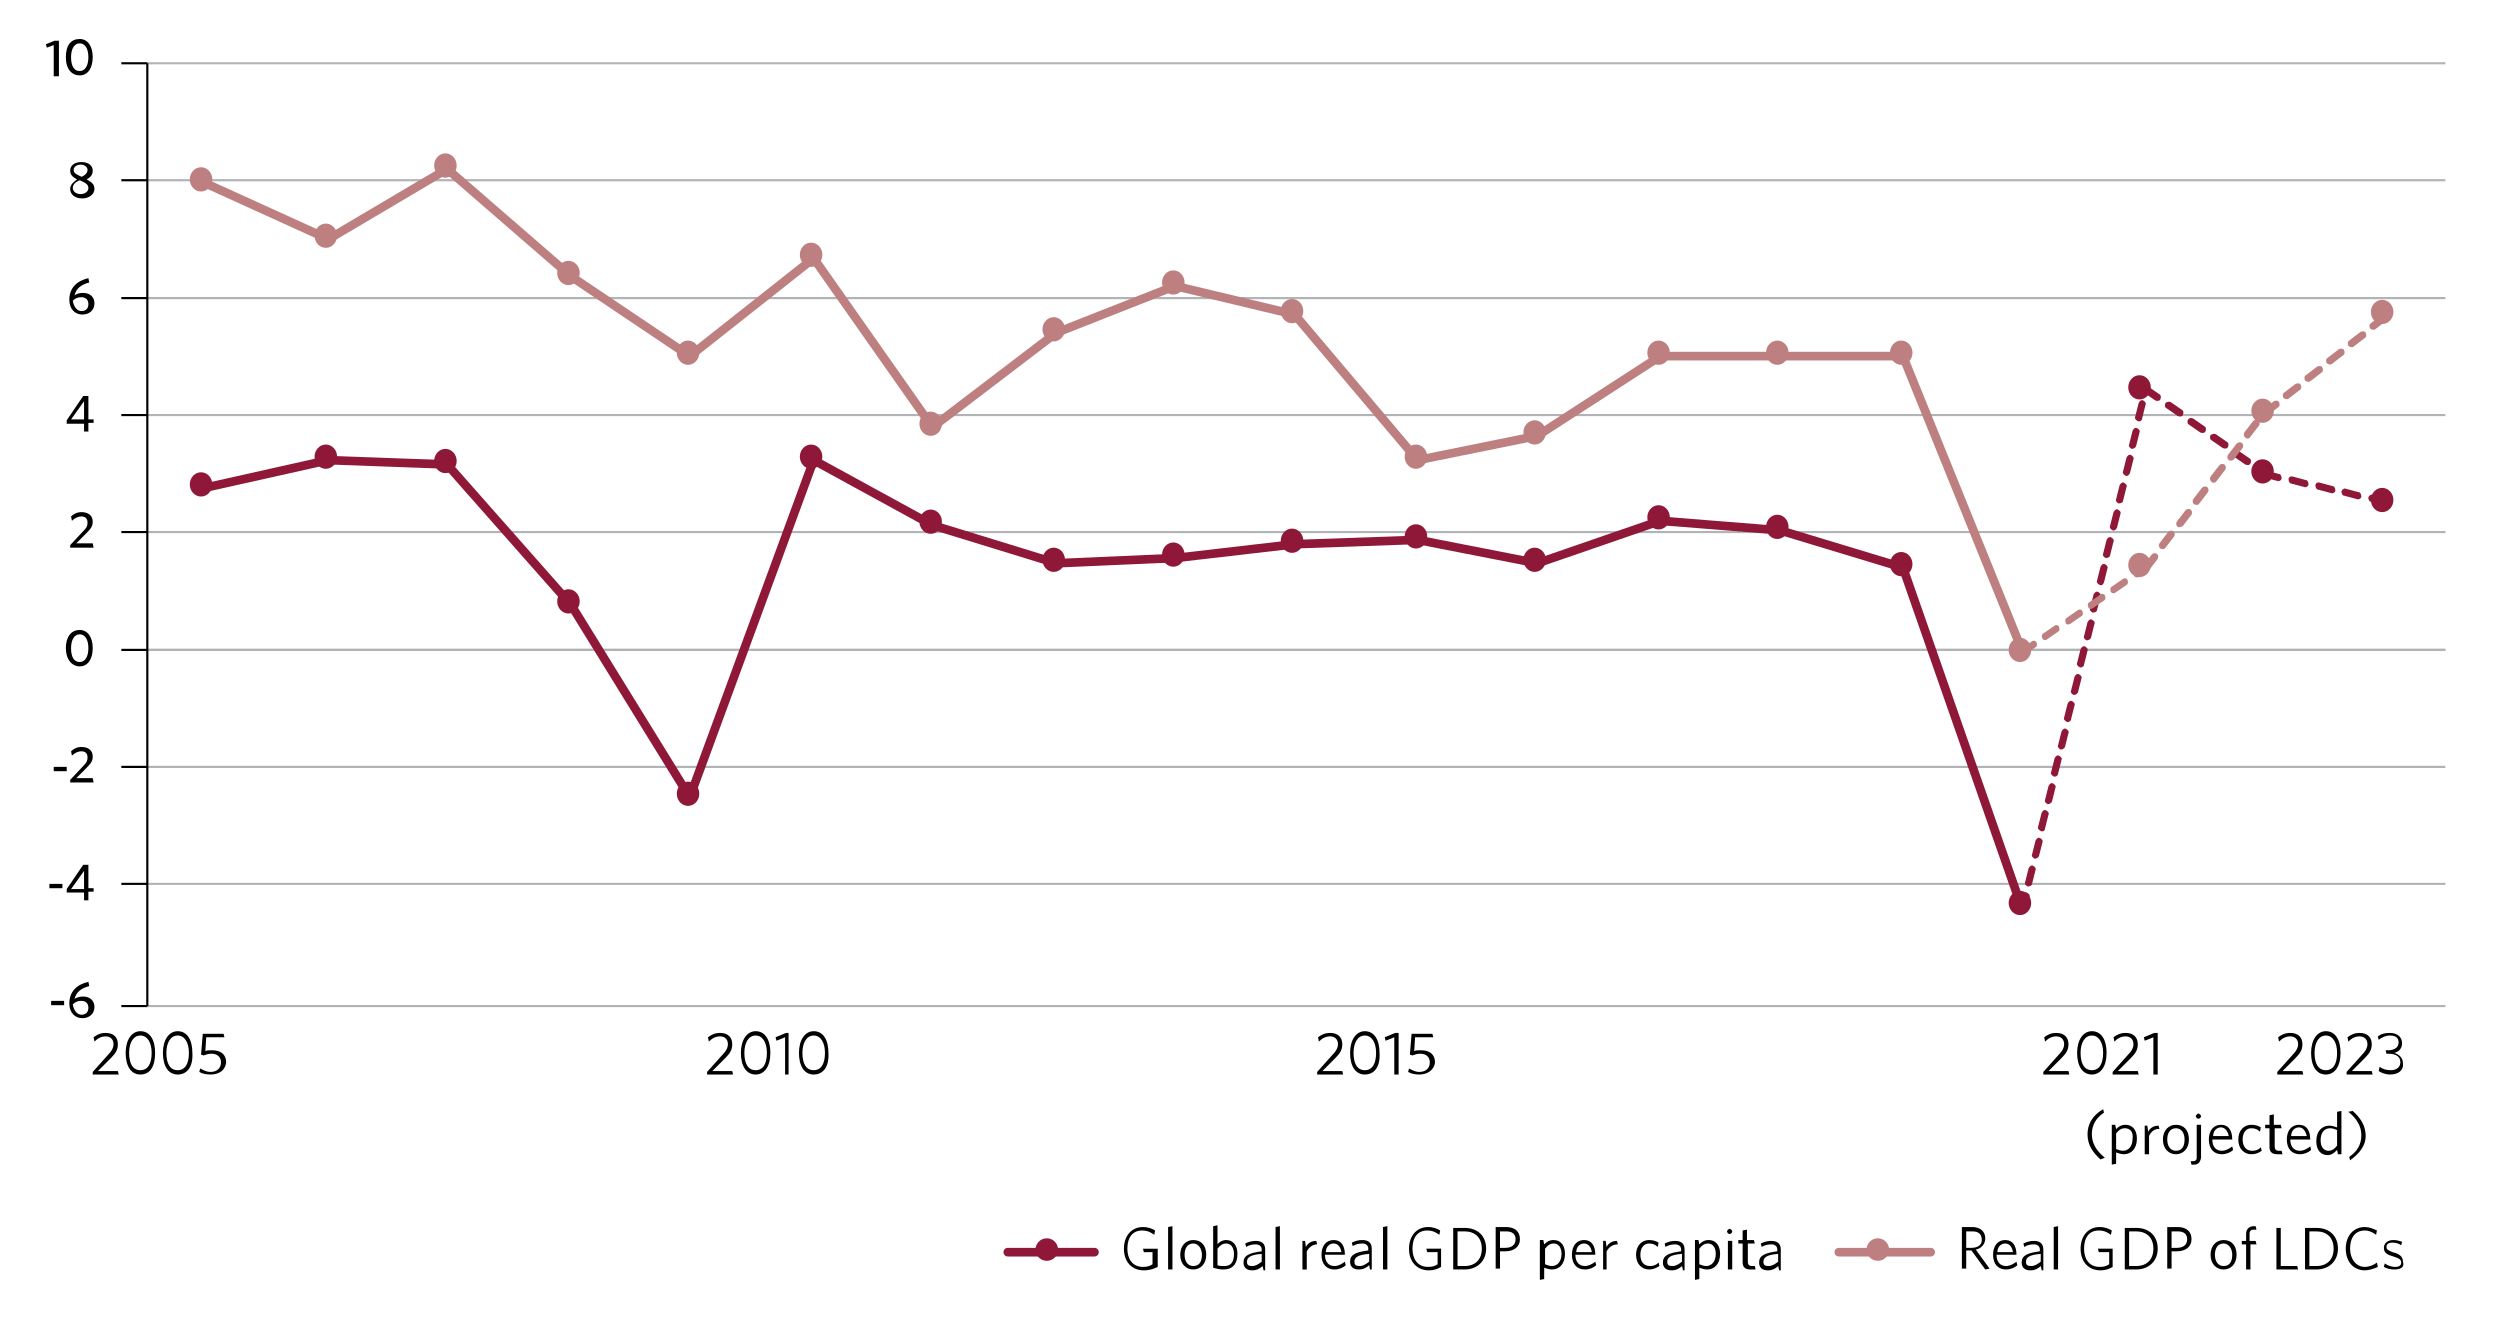 <?xml version="1.0" encoding="utf-8"?>
<!-- Generator: Adobe Illustrator 26.3.1, SVG Export Plug-In . SVG Version: 6.00 Build 0)  -->
<svg version="1.1" xmlns="http://www.w3.org/2000/svg" xmlns:xlink="http://www.w3.org/1999/xlink" x="0px" y="0px"
	 viewBox="0 0 288.5 154" style="enable-background:new 0 0 288.5 154;" xml:space="preserve">
<style type="text/css">
	.st0{fill:none;}
	.st1{fill:#FFFFFF;}
	.st2{display:none;}
	.st3{fill:#BD7F7F;}
	.st4{fill:#D9B7B4;}
	.st5{fill:#8F1838;}
	.st6{stroke:#000000;stroke-width:0.25;stroke-linecap:round;stroke-linejoin:round;stroke-miterlimit:10;}
	.st7{fill:none;stroke:#000000;stroke-width:0.25;stroke-linejoin:round;stroke-miterlimit:10;}
	.st8{fill:none;stroke:#B1B3B6;stroke-width:0.25;stroke-linejoin:round;stroke-miterlimit:10;}
	.st9{fill:none;stroke:#000000;stroke-width:0.5;stroke-linejoin:round;stroke-miterlimit:10;}
	.st10{fill:none;stroke:#8F1838;stroke-linecap:round;stroke-linejoin:round;stroke-miterlimit:10;}
	.st11{fill:none;stroke:#BD7F7F;stroke-linecap:round;stroke-linejoin:round;stroke-miterlimit:10;}
	.st12{fill:none;stroke:#8F1838;stroke-linecap:round;stroke-miterlimit:10;}
	.st13{fill:none;stroke:#BD7F7F;stroke-linecap:round;stroke-miterlimit:10;}
</style>
<g id="Template_notes">
</g>
<g id="Two-line_title">
</g>
<g id="Three-line_title" class="st2">
</g>
<g id="Figure_11">
</g>
<g id="Figure_10">
</g>
<g id="Figure_9">
</g>
<g id="Figure_8">
</g>
<g id="Figure_7">
</g>
<g id="Figure_6">
</g>
<g id="Figure_5">
</g>
<g id="Figure_4">
</g>
<g id="Figure_3">
</g>
<g id="Figure_2">
</g>
<g id="Figure_1">
	<g>
		<g>
			<line class="st8" x1="17" y1="7.3" x2="282.2" y2="7.3"/>
			<line class="st8" x1="17" y1="20.8" x2="282.2" y2="20.8"/>
			<line class="st8" x1="17" y1="34.4" x2="282.2" y2="34.4"/>
			<line class="st8" x1="17" y1="47.9" x2="282.2" y2="47.9"/>
			<line class="st8" x1="17" y1="61.4" x2="282.2" y2="61.4"/>
			<line class="st8" x1="17" y1="75" x2="282.2" y2="75"/>
			<line class="st8" x1="17" y1="88.5" x2="282.2" y2="88.5"/>
			<line class="st8" x1="17" y1="102" x2="282.2" y2="102"/>
			<line class="st8" x1="17" y1="116.1" x2="282.2" y2="116.1"/>
		</g>
		<line class="st8" x1="17" y1="75" x2="282.2" y2="75"/>
	</g>
	<g>
		<g>
			<g>
				<line class="st12" x1="116.3" y1="144.5" x2="126.3" y2="144.5"/>
				<circle class="st5" cx="120.8" cy="144.2" r="1.3"/>
			</g>
			<g>
				<g>
					<path d="M132,146.6c-1.4,0-2.3-1-2.3-2.5c0-1.5,0.9-2.5,2.2-2.5c0.6,0,1.1,0.2,1.4,0.4l-0.1,0.5c-0.4-0.3-0.8-0.5-1.4-0.5
						c-1.1,0-1.7,0.8-1.7,2.1c0,1.2,0.6,2.1,1.8,2.1c0.5,0,0.8-0.1,1.1-0.3v-1.4H132l-0.1-0.4h1.7v2.1
						C133.2,146.4,132.7,146.6,132,146.6z"/>
					<path d="M134.8,146.5v-4.9l0.5-0.1v5H134.8z"/>
					<path d="M137.7,146.5c-0.8,0-1.5-0.6-1.5-1.7c0-1.1,0.7-1.7,1.5-1.7c0.9,0,1.5,0.6,1.5,1.7
						C139.2,145.9,138.5,146.5,137.7,146.5z M137.7,143.5c-0.7,0-1,0.6-1,1.3c0,0.8,0.4,1.3,1,1.3c0.7,0,1-0.5,1-1.3
						C138.7,144.1,138.3,143.5,137.7,143.5z"/>
					<path d="M141.2,146.5c-0.5,0-0.8-0.1-1.2-0.2v-4.8l0.5-0.1v2.2c0.2-0.3,0.6-0.5,1-0.5c0.7,0,1.3,0.5,1.3,1.6
						C142.8,145.9,142.2,146.5,141.2,146.5z M141.5,143.5c-0.4,0-0.7,0.2-1,0.6v1.9c0.2,0.1,0.4,0.1,0.8,0.1c0.7,0,1.1-0.4,1.1-1.4
						C142.4,143.9,142,143.5,141.5,143.5z"/>
					<path d="M145.8,146.5l-0.1-0.4c-0.3,0.3-0.7,0.5-1.2,0.5c-0.6,0-1-0.3-1-0.9c0-0.8,0.6-1.1,2.1-1.3v-0.2c0-0.4-0.3-0.6-0.7-0.6
						c-0.4,0-0.8,0.1-1.1,0.3l-0.1-0.4c0.4-0.2,0.8-0.3,1.2-0.3c0.7,0,1.1,0.3,1.1,1v2.4H145.8z M145.6,144.7
						c-1.3,0.1-1.7,0.4-1.7,0.9c0,0.4,0.2,0.5,0.6,0.5c0.4,0,0.7-0.2,1.1-0.5V144.7z"/>
					<path d="M147.2,146.5v-4.9l0.5-0.1v5H147.2z"/>
					<path d="M150.8,144.4v2.1h-0.5v-3.3h0.3l0.1,0.7c0.2-0.4,0.6-0.7,1.2-0.7l0.1,0.4C151.5,143.6,151.1,143.9,150.8,144.4z"/>
					<path d="M155.2,144.8h-2.3c0,0.8,0.4,1.3,1.1,1.3c0.4,0,0.8-0.2,1.2-0.5l0.1,0.4c-0.3,0.3-0.8,0.5-1.3,0.5
						c-0.9,0-1.5-0.6-1.5-1.7c0-1.1,0.6-1.7,1.4-1.7C154.8,143.1,155.2,143.8,155.2,144.8C155.2,144.8,155.2,144.8,155.2,144.8z
						 M153.9,143.5c-0.5,0-0.9,0.4-0.9,1h1.8C154.7,143.9,154.4,143.5,153.9,143.5z"/>
					<path d="M158.1,146.5L158,146c-0.3,0.3-0.7,0.5-1.2,0.5c-0.6,0-1-0.3-1-0.9c0-0.8,0.6-1.1,2.1-1.3v-0.2c0-0.4-0.3-0.6-0.7-0.6
						c-0.4,0-0.8,0.1-1.1,0.3l-0.1-0.4c0.4-0.2,0.8-0.3,1.2-0.3c0.7,0,1.1,0.3,1.1,1v2.4H158.1z M158,144.7
						c-1.3,0.1-1.7,0.4-1.7,0.9c0,0.4,0.2,0.5,0.6,0.5c0.4,0,0.7-0.2,1.1-0.5V144.7z"/>
					<path d="M159.6,146.5v-4.9l0.5-0.1v5H159.6z"/>
					<path d="M164.9,146.6c-1.4,0-2.3-1-2.3-2.5c0-1.5,0.9-2.5,2.2-2.5c0.6,0,1.1,0.2,1.4,0.4l-0.1,0.5c-0.4-0.3-0.8-0.5-1.4-0.5
						c-1.1,0-1.7,0.8-1.7,2.1c0,1.2,0.6,2.1,1.8,2.1c0.5,0,0.8-0.1,1.1-0.3v-1.4h-1.2l-0.1-0.4h1.7v2.1
						C166,146.4,165.5,146.6,164.9,146.6z"/>
					<path d="M169,146.5h-1.3v-4.8h1.3c1.6,0,2.5,1,2.5,2.4C171.5,145.5,170.5,146.5,169,146.5z M169,142.1h-0.8v4h0.8
						c1.2,0,2-0.7,2-2C171,142.8,170.2,142.1,169,142.1z"/>
					<path d="M173.7,144.4h-0.6v2h-0.5v-4.8h1.2c1,0,1.6,0.5,1.6,1.4C175.4,143.9,174.7,144.4,173.7,144.4z M173.8,142.1h-0.7v1.9
						h0.6c0.7,0,1.2-0.3,1.2-1C174.9,142.4,174.5,142.1,173.8,142.1z"/>
					<path d="M179.1,146.5c-0.3,0-0.6-0.1-0.9-0.2v1.3l-0.5,0.1v-4.6h0.4l0.1,0.5c0.3-0.3,0.6-0.5,1.1-0.5c0.7,0,1.3,0.5,1.3,1.6
						C180.6,145.9,179.9,146.5,179.1,146.5z M179.3,143.5c-0.4,0-0.7,0.2-1,0.6v1.8c0.3,0.1,0.5,0.2,0.8,0.2c0.6,0,1.1-0.5,1.1-1.4
						C180.2,143.9,179.8,143.5,179.3,143.5z"/>
					<path d="M184.1,144.8h-2.3c0,0.8,0.4,1.3,1.1,1.3c0.4,0,0.8-0.2,1.2-0.5l0.1,0.4c-0.3,0.3-0.8,0.5-1.3,0.5
						c-0.9,0-1.5-0.6-1.5-1.7c0-1.1,0.6-1.7,1.4-1.7C183.7,143.1,184.1,143.8,184.1,144.8C184.1,144.8,184.1,144.8,184.1,144.8z
						 M182.8,143.5c-0.5,0-0.9,0.4-0.9,1h1.8C183.6,143.9,183.3,143.5,182.8,143.5z"/>
					<path d="M185.4,144.4v2.1H185v-3.3h0.3l0.1,0.7c0.2-0.4,0.6-0.7,1.2-0.7l0.1,0.4C186.1,143.6,185.7,143.9,185.4,144.4z"/>
					<path d="M190.3,146.5c-0.8,0-1.5-0.6-1.5-1.7c0-1.1,0.7-1.7,1.5-1.7c0.4,0,0.8,0.1,1.1,0.3l-0.1,0.5c-0.3-0.3-0.6-0.4-1-0.4
						c-0.6,0-1,0.5-1,1.3c0,0.8,0.4,1.3,1.1,1.3c0.4,0,0.7-0.1,1-0.4l0.1,0.4C191,146.4,190.7,146.5,190.3,146.5z"/>
					<path d="M194.2,146.5l-0.1-0.4c-0.3,0.3-0.7,0.5-1.2,0.5c-0.6,0-1-0.3-1-0.9c0-0.8,0.6-1.1,2.1-1.3v-0.2c0-0.4-0.3-0.6-0.7-0.6
						c-0.4,0-0.8,0.1-1.1,0.3l-0.1-0.4c0.4-0.2,0.8-0.3,1.2-0.3c0.7,0,1.1,0.3,1.1,1v2.4H194.2z M194.1,144.7
						c-1.3,0.1-1.7,0.4-1.7,0.9c0,0.4,0.2,0.5,0.6,0.5c0.4,0,0.7-0.2,1.1-0.5V144.7z"/>
					<path d="M197,146.5c-0.3,0-0.6-0.1-0.9-0.2v1.3l-0.5,0.1v-4.6h0.4l0.1,0.5c0.3-0.3,0.6-0.5,1.1-0.5c0.7,0,1.3,0.5,1.3,1.6
						C198.5,145.9,197.8,146.5,197,146.5z M197.1,143.5c-0.4,0-0.7,0.2-1,0.6v1.8c0.3,0.1,0.5,0.2,0.8,0.2c0.6,0,1.1-0.5,1.1-1.4
						C198,143.9,197.6,143.5,197.1,143.5z"/>
					<path d="M199.6,142.4c-0.2,0-0.3-0.2-0.3-0.3s0.2-0.3,0.3-0.3s0.3,0.2,0.3,0.3S199.8,142.4,199.6,142.4z M199.4,146.5v-3.3h0.5
						v3.3H199.4z"/>
					<path d="M202,146.5c-0.5,0-0.9-0.2-0.9-0.8v-2.2h-0.5v-0.4h0.5V142l0.5-0.1v1.2h0.8l0.1,0.4h-0.8v2.1c0,0.3,0.1,0.5,0.5,0.5
						c0.1,0,0.2,0,0.3,0l0.1,0.4C202.4,146.5,202.2,146.5,202,146.5z"/>
					<path d="M205.3,146.5l-0.1-0.4c-0.3,0.3-0.7,0.5-1.2,0.5c-0.6,0-1-0.3-1-0.9c0-0.8,0.6-1.1,2.1-1.3v-0.2c0-0.4-0.3-0.6-0.7-0.6
						c-0.4,0-0.8,0.1-1.1,0.3l-0.1-0.4c0.4-0.2,0.8-0.3,1.2-0.3c0.7,0,1.1,0.3,1.1,1v2.4H205.3z M205.2,144.7
						c-1.3,0.1-1.7,0.4-1.7,0.9c0,0.4,0.2,0.5,0.6,0.5c0.4,0,0.7-0.2,1.1-0.5V144.7z"/>
				</g>
			</g>
		</g>
		<g>
			<g>
				<line class="st13" x1="212.2" y1="144.5" x2="222.8" y2="144.5"/>
				<circle class="st3" cx="216.7" cy="144.2" r="1.3"/>
			</g>
			<g>
				<g>
					<path d="M229.6,146.4l-0.5,0.1l-1.6-2.2h-0.6v2.1h-0.5v-4.8h1.2c0.9,0,1.5,0.5,1.5,1.3c0,0.7-0.5,1.2-1.1,1.3L229.6,146.4z
						 M227.6,142.1h-0.7v1.9h0.6c0.7,0,1.2-0.3,1.2-0.9C228.7,142.4,228.3,142.1,227.6,142.1z"/>
					<path d="M232.7,144.8h-2.3c0,0.8,0.4,1.3,1.1,1.3c0.4,0,0.8-0.2,1.2-0.5l0.1,0.4c-0.3,0.3-0.8,0.5-1.3,0.5
						c-0.9,0-1.5-0.6-1.5-1.7c0-1.1,0.6-1.7,1.4-1.7C232.3,143.1,232.7,143.8,232.7,144.8C232.7,144.8,232.7,144.8,232.7,144.8z
						 M231.4,143.5c-0.5,0-0.9,0.4-0.9,1h1.8C232.2,143.9,231.9,143.5,231.4,143.5z"/>
					<path d="M235.6,146.5l-0.1-0.4c-0.3,0.3-0.7,0.5-1.2,0.5c-0.6,0-1-0.3-1-0.9c0-0.8,0.6-1.1,2.1-1.3v-0.2c0-0.4-0.3-0.6-0.7-0.6
						c-0.4,0-0.8,0.1-1.1,0.3l-0.1-0.4c0.4-0.2,0.8-0.3,1.2-0.3c0.7,0,1.1,0.3,1.1,1v2.4H235.6z M235.5,144.7
						c-1.3,0.1-1.7,0.4-1.7,0.9c0,0.4,0.2,0.5,0.6,0.5c0.4,0,0.7-0.2,1.1-0.5V144.7z"/>
					<path d="M237,146.5v-4.9l0.5-0.1v5H237z"/>
					<path d="M242.4,146.6c-1.4,0-2.3-1-2.3-2.5c0-1.5,0.9-2.5,2.2-2.5c0.6,0,1.1,0.2,1.4,0.4l-0.1,0.5c-0.4-0.3-0.8-0.5-1.4-0.5
						c-1.1,0-1.7,0.8-1.7,2.1c0,1.2,0.6,2.1,1.8,2.1c0.5,0,0.8-0.1,1.1-0.3v-1.4h-1.2l-0.1-0.4h1.7v2.1
						C243.5,146.4,243,146.6,242.4,146.6z"/>
					<path d="M246.5,146.5h-1.3v-4.8h1.3c1.6,0,2.5,1,2.5,2.4C249,145.5,248,146.5,246.5,146.5z M246.5,142.1h-0.8v4h0.8
						c1.2,0,2-0.7,2-2C248.5,142.8,247.7,142.1,246.5,142.1z"/>
					<path d="M251.2,144.4h-0.6v2h-0.5v-4.8h1.2c1,0,1.6,0.5,1.6,1.4C252.9,143.9,252.2,144.4,251.2,144.4z M251.3,142.1h-0.7v1.9
						h0.6c0.7,0,1.2-0.3,1.2-1C252.4,142.4,252,142.1,251.3,142.1z"/>
					<path d="M256.6,146.5c-0.8,0-1.5-0.6-1.5-1.7c0-1.1,0.7-1.7,1.5-1.7c0.9,0,1.5,0.6,1.5,1.7
						C258.1,145.9,257.4,146.5,256.6,146.5z M256.6,143.5c-0.7,0-1,0.6-1,1.3c0,0.8,0.4,1.3,1,1.3c0.7,0,1-0.5,1-1.3
						C257.6,144.1,257.2,143.5,256.6,143.5z"/>
					<path d="M260.1,141.9c-0.3,0-0.5,0.1-0.5,0.5v0.8h0.7l0.1,0.4h-0.7v2.9h-0.5v-2.9h-0.5v-0.4h0.5v-0.8c0-0.6,0.4-0.9,0.9-0.9
						c0.1,0,0.2,0,0.2,0l0.1,0.4C260.3,141.9,260.2,141.9,260.1,141.9z"/>
					<path d="M262.7,146.5v-4.8h0.5v4.4h1.9l0.1,0.4H262.7z"/>
					<path d="M267.3,146.5H266v-4.8h1.3c1.6,0,2.5,1,2.5,2.4C269.8,145.5,268.8,146.5,267.3,146.5z M267.3,142.1h-0.8v4h0.8
						c1.2,0,2-0.7,2-2C269.3,142.8,268.5,142.1,267.3,142.1z"/>
					<path d="M272.9,146.6c-1.3,0-2.2-1-2.2-2.5c0-1.5,0.9-2.5,2.2-2.5c0.5,0,1,0.2,1.4,0.4l-0.1,0.5c-0.4-0.3-0.8-0.5-1.3-0.5
						c-1.1,0-1.7,0.8-1.7,2.1c0,1.2,0.7,2.1,1.7,2.1c0.5,0,1-0.2,1.4-0.5l0.1,0.5C274,146.4,273.4,146.6,272.9,146.6z"/>
					<path d="M276.3,146.5c-0.4,0-0.9-0.1-1.2-0.3l0.1-0.4c0.3,0.2,0.7,0.4,1.2,0.4c0.5,0,0.7-0.2,0.7-0.5c0-0.3-0.2-0.5-0.9-0.7
						c-0.7-0.2-1.1-0.4-1.1-1c0-0.5,0.4-0.9,1.1-0.9c0.4,0,0.7,0.1,1,0.2l-0.1,0.4c-0.3-0.2-0.6-0.3-1-0.3c-0.5,0-0.7,0.2-0.7,0.5
						s0.2,0.4,0.7,0.6c0.8,0.2,1.2,0.5,1.2,1.1C277.5,146.2,277.1,146.5,276.3,146.5z"/>
				</g>
			</g>
		</g>
	</g>
	<g>
		<line class="st7" x1="17" y1="116.1" x2="17" y2="7.3"/>
		<line class="st7" x1="14" y1="7.3" x2="17" y2="7.3"/>
		<line class="st7" x1="14" y1="20.8" x2="17" y2="20.8"/>
		<line class="st7" x1="14" y1="34.4" x2="17" y2="34.4"/>
		<line class="st7" x1="14" y1="47.9" x2="17" y2="47.9"/>
		<line class="st7" x1="14" y1="61.4" x2="17" y2="61.4"/>
		<line class="st7" x1="14" y1="75" x2="17" y2="75"/>
		<line class="st7" x1="14" y1="88.5" x2="17" y2="88.5"/>
		<line class="st7" x1="14" y1="102" x2="17" y2="102"/>
		<line class="st7" x1="14" y1="116.1" x2="17" y2="116.1"/>
	</g>
	<line class="st10" x1="219.6" y1="65.5" x2="233.4" y2="105"/>
	<path class="st5" d="M248,45.2l0-0.1c0.1-0.2-0.1-0.4-0.3-0.5c-0.2-0.1-0.4,0.1-0.5,0.3l0,0.1c-0.1,0.2,0.1,0.4,0.3,0.5
		C247.7,45.5,247.9,45.4,248,45.2z"/>
	<path class="st5" d="M247.2,48.3l0.4-1.6c0.1-0.2-0.1-0.4-0.3-0.5c-0.2-0.1-0.4,0.1-0.5,0.3l-0.4,1.6c-0.1,0.2,0.1,0.4,0.3,0.5
		C247,48.7,247.2,48.5,247.2,48.3z"/>
	<path class="st5" d="M246.5,51.5l0.4-1.6c0.1-0.2-0.1-0.4-0.3-0.5c-0.2-0.1-0.4,0.1-0.5,0.3l-0.4,1.6c-0.1,0.2,0.1,0.4,0.3,0.5
		C246.2,51.8,246.4,51.7,246.5,51.5z"/>
	<path class="st5" d="M245.8,54.6l0.4-1.6c0.1-0.2-0.1-0.4-0.3-0.5c-0.2-0.1-0.4,0.1-0.5,0.3l-0.4,1.6c-0.1,0.2,0.1,0.4,0.3,0.5
		C245.5,55,245.7,54.8,245.8,54.6z"/>
	<path class="st5" d="M245,57.8l0.4-1.6c0.1-0.2-0.1-0.4-0.3-0.5c-0.2-0.1-0.4,0.1-0.5,0.3l-0.4,1.6c-0.1,0.2,0.1,0.4,0.3,0.5
		C244.7,58.1,245,58,245,57.8z"/>
	<path class="st5" d="M244.3,60.9l0.4-1.6c0.1-0.2-0.1-0.4-0.3-0.5c-0.2-0.1-0.4,0.1-0.5,0.3l-0.4,1.6c-0.1,0.2,0.1,0.4,0.3,0.5
		C244,61.3,244.2,61.1,244.3,60.9z"/>
	<path class="st5" d="M243.5,64.1l0.4-1.6c0.1-0.2-0.1-0.4-0.3-0.5c-0.2-0.1-0.4,0.1-0.5,0.3l-0.4,1.6c-0.1,0.2,0.1,0.4,0.3,0.5
		C243.2,64.4,243.5,64.3,243.5,64.1z"/>
	<path class="st5" d="M242.8,67.2l0.4-1.6c0.1-0.2-0.1-0.4-0.3-0.5c-0.2-0.1-0.4,0.1-0.5,0.3l-0.4,1.6c-0.1,0.2,0.1,0.4,0.3,0.5
		C242.5,67.6,242.7,67.5,242.8,67.2z"/>
	<path class="st5" d="M242,70.4l0.4-1.6c0.1-0.2-0.1-0.4-0.3-0.5c-0.2-0.1-0.4,0.1-0.5,0.3l-0.4,1.6c-0.1,0.2,0.1,0.4,0.3,0.5
		C241.7,70.7,242,70.6,242,70.4z"/>
	<path class="st5" d="M241.3,73.6l0.4-1.6c0.1-0.2-0.1-0.4-0.3-0.5c-0.2-0.1-0.4,0.1-0.5,0.3l-0.4,1.6c-0.1,0.2,0.1,0.4,0.3,0.5
		C241,73.9,241.2,73.8,241.3,73.6z"/>
	<path class="st5" d="M240.5,76.7l0.4-1.6c0.1-0.2-0.1-0.4-0.3-0.5c-0.2-0.1-0.4,0.1-0.5,0.3l-0.4,1.6c-0.1,0.2,0.1,0.4,0.3,0.5
		C240.2,77.1,240.5,76.9,240.5,76.7z"/>
	<path class="st5" d="M239.8,79.9l0.4-1.6c0.1-0.2-0.1-0.4-0.3-0.5c-0.2-0.1-0.4,0.1-0.5,0.3l-0.4,1.6c-0.1,0.2,0.1,0.4,0.3,0.5
		C239.5,80.2,239.7,80.1,239.8,79.9z"/>
	<path class="st5" d="M239,83l0.4-1.6c0.1-0.2-0.1-0.4-0.3-0.5c-0.2-0.1-0.4,0.1-0.5,0.3l-0.4,1.6c-0.1,0.2,0.1,0.4,0.3,0.5
		C238.7,83.4,239,83.2,239,83z"/>
	<path class="st5" d="M238.3,86.2l0.4-1.6c0.1-0.2-0.1-0.4-0.3-0.5c-0.2-0.1-0.4,0.1-0.5,0.3l-0.4,1.6c-0.1,0.2,0.1,0.4,0.3,0.5
		C238,86.5,238.2,86.4,238.3,86.2z"/>
	<path class="st5" d="M237.5,89.3l0.4-1.6c0.1-0.2-0.1-0.4-0.3-0.5c-0.2-0.1-0.4,0.1-0.5,0.3l-0.4,1.6c-0.1,0.2,0.1,0.4,0.3,0.5
		C237.2,89.7,237.5,89.5,237.5,89.3z"/>
	<path class="st5" d="M236.8,92.5l0.4-1.6c0.1-0.2-0.1-0.4-0.3-0.5c-0.2-0.1-0.4,0.1-0.5,0.3l-0.4,1.6c-0.1,0.2,0.1,0.4,0.3,0.5
		C236.5,92.8,236.7,92.7,236.8,92.5z"/>
	<path class="st5" d="M236,95.6l0.4-1.6c0.1-0.2-0.1-0.4-0.3-0.5c-0.2-0.1-0.4,0.1-0.5,0.3l-0.4,1.6c-0.1,0.2,0.1,0.4,0.3,0.5
		C235.7,96,236,95.9,236,95.6z"/>
	<path class="st5" d="M235.3,98.8l0.4-1.6c0.1-0.2-0.1-0.4-0.3-0.5c-0.2-0.1-0.4,0.1-0.5,0.3l-0.4,1.6c-0.1,0.2,0.1,0.4,0.3,0.5
		C235,99.1,235.2,99,235.3,98.8z"/>
	<path class="st5" d="M234.5,102l0.4-1.6c0.1-0.2-0.1-0.4-0.3-0.5c-0.2-0.1-0.4,0.1-0.5,0.3l-0.4,1.6c-0.1,0.2,0.1,0.4,0.3,0.5
		C234.2,102.3,234.5,102.2,234.5,102z"/>
	<path class="st5" d="M233.8,105.1l0.4-1.6c0.1-0.2-0.1-0.4-0.3-0.5s-0.4,0.1-0.5,0.3l-0.4,1.6c-0.1,0.2,0.1,0.4,0.3,0.5
		C233.5,105.5,233.7,105.3,233.8,105.1z"/>
	<path class="st5" d="M260.9,53.8l0.7,0.5c0.2,0.1,0.2,0.4,0.1,0.6c-0.1,0.2-0.4,0.2-0.6,0.1l-0.7-0.5c-0.2-0.1-0.2-0.4-0.1-0.6
		C260.5,53.8,260.7,53.7,260.9,53.8z"/>
	<path class="st5" d="M258.3,52l1.3,0.9c0.2,0.1,0.2,0.4,0.1,0.6c-0.1,0.2-0.4,0.2-0.6,0.1l-1.3-0.9c-0.2-0.1-0.2-0.4-0.1-0.6
		C257.9,51.9,258.1,51.9,258.3,52z"/>
	<path class="st5" d="M255.7,50.1l1.3,0.9c0.2,0.1,0.2,0.4,0.1,0.6c-0.1,0.2-0.4,0.2-0.6,0.1l-1.3-0.9c-0.2-0.1-0.2-0.4-0.1-0.6
		C255.3,50.1,255.5,50,255.7,50.1z"/>
	<path class="st5" d="M253.1,48.3l1.3,0.9c0.2,0.1,0.2,0.4,0.1,0.6c-0.1,0.2-0.4,0.2-0.6,0.1l-1.3-0.9c-0.2-0.1-0.2-0.4-0.1-0.6
		C252.7,48.2,252.9,48.2,253.1,48.3z"/>
	<path class="st5" d="M250.5,46.4l1.3,0.9c0.2,0.1,0.2,0.4,0.1,0.6c-0.1,0.2-0.4,0.2-0.6,0.1l-1.3-0.9c-0.2-0.1-0.2-0.4-0.1-0.6
		C250,46.4,250.3,46.3,250.5,46.4z"/>
	<path class="st5" d="M247.9,44.6l1.3,0.9c0.2,0.1,0.2,0.4,0.1,0.6c-0.1,0.2-0.4,0.2-0.6,0.1l-1.3-0.9c-0.2-0.1-0.2-0.4-0.1-0.6
		C247.4,44.5,247.7,44.5,247.9,44.6z"/>
	<path class="st5" d="M273.8,57.1l1.5,0.4c0.2,0,0.3,0.3,0.3,0.5c0,0.2-0.3,0.4-0.5,0.3l-1.5-0.4c-0.2,0-0.3-0.3-0.3-0.5
		C273.4,57.2,273.6,57,273.8,57.1z"/>
	<path class="st5" d="M270.7,56.4l1.5,0.4c0.2,0,0.3,0.3,0.3,0.5c0,0.2-0.3,0.4-0.5,0.3l-1.5-0.4c-0.2,0-0.3-0.3-0.3-0.5
		C270.3,56.5,270.5,56.3,270.7,56.4z"/>
	<path class="st5" d="M267.7,55.7l1.5,0.4c0.2,0,0.3,0.3,0.3,0.5c0,0.2-0.3,0.4-0.5,0.3l-1.5-0.4c-0.2,0-0.3-0.3-0.3-0.5
		C267.2,55.8,267.4,55.6,267.7,55.7z"/>
	<path class="st5" d="M264.6,55l1.5,0.4c0.2,0,0.3,0.3,0.3,0.5c0,0.2-0.3,0.4-0.5,0.3l-1.5-0.4c-0.2,0-0.3-0.3-0.3-0.5
		C264.1,55.1,264.3,54.9,264.6,55z"/>
	<path class="st5" d="M261.5,54.3l1.5,0.4c0.2,0,0.3,0.3,0.3,0.5c0,0.2-0.3,0.4-0.5,0.3l-1.5-0.4c-0.2,0-0.3-0.3-0.3-0.5
		C261,54.4,261.3,54.2,261.5,54.3z"/>
	<polyline class="st10" points="23.6,56.3 37.9,53.1 51.6,53.6 65.9,69.8 79.6,92 93.9,53.1 107.6,60.6 121.9,65 135.6,64.4 
		149.4,62.8 163.6,62.3 177.4,65 191.6,60.1 205.4,61.2 219.6,65.5 	"/>
	<ellipse class="st5" cx="23.2" cy="55.9" rx="1.3" ry="1.4"/>
	<ellipse class="st5" cx="37.6" cy="52.7" rx="1.3" ry="1.4"/>
	<ellipse class="st5" cx="51.4" cy="53.2" rx="1.3" ry="1.4"/>
	<ellipse class="st5" cx="65.6" cy="69.4" rx="1.3" ry="1.4"/>
	<ellipse class="st5" cx="79.4" cy="91.6" rx="1.3" ry="1.4"/>
	<ellipse class="st5" cx="93.6" cy="52.7" rx="1.3" ry="1.4"/>
	<ellipse class="st5" cx="107.4" cy="60.2" rx="1.3" ry="1.4"/>
	<ellipse class="st5" cx="121.6" cy="64.6" rx="1.3" ry="1.4"/>
	<ellipse class="st5" cx="135.4" cy="64" rx="1.3" ry="1.4"/>
	<ellipse class="st5" cx="149.1" cy="62.4" rx="1.3" ry="1.4"/>
	<ellipse class="st5" cx="163.4" cy="61.9" rx="1.3" ry="1.4"/>
	<ellipse class="st5" cx="177.1" cy="64.6" rx="1.3" ry="1.4"/>
	<ellipse class="st5" cx="191.4" cy="59.7" rx="1.3" ry="1.4"/>
	<ellipse class="st5" cx="205.1" cy="60.8" rx="1.3" ry="1.4"/>
	<ellipse class="st5" cx="219.4" cy="65.1" rx="1.3" ry="1.4"/>
	<ellipse class="st5" cx="233.1" cy="104.2" rx="1.3" ry="1.4"/>
	<ellipse class="st5" cx="246.9" cy="44.7" rx="1.3" ry="1.4"/>
	<ellipse class="st5" cx="261.1" cy="54.4" rx="1.3" ry="1.4"/>
	<ellipse class="st5" cx="274.9" cy="57.7" rx="1.3" ry="1.4"/>
	<line class="st11" x1="219.6" y1="41.1" x2="233.4" y2="75.2"/>
	<path class="st3" d="M246.8,66.6l1.1-0.7c0.2-0.1,0.2-0.4,0.1-0.6c-0.1-0.2-0.4-0.2-0.5-0.1l-1.1,0.7c-0.2,0.1-0.2,0.4-0.1,0.6
		C246.4,66.6,246.6,66.7,246.8,66.6z"/>
	<path class="st3" d="M244.1,68.4l1.3-0.9c0.2-0.1,0.2-0.4,0.1-0.6c-0.1-0.2-0.4-0.2-0.5-0.1l-1.3,0.9c-0.2,0.1-0.2,0.4-0.1,0.6
		C243.7,68.5,244,68.5,244.1,68.4z"/>
	<path class="st3" d="M241.5,70.2l1.3-0.9c0.2-0.1,0.2-0.4,0.1-0.6c-0.1-0.2-0.4-0.2-0.5-0.1l-1.3,0.9c-0.2,0.1-0.2,0.4-0.1,0.6
		C241.1,70.3,241.3,70.3,241.5,70.2z"/>
	<path class="st3" d="M238.9,72l1.3-0.9c0.2-0.1,0.2-0.4,0.1-0.6c-0.1-0.2-0.4-0.2-0.5-0.1l-1.3,0.9c-0.2,0.1-0.2,0.4-0.1,0.6
		C238.4,72.1,238.7,72.1,238.9,72z"/>
	<path class="st3" d="M236.2,73.8l1.3-0.9c0.2-0.1,0.2-0.4,0.1-0.6c-0.1-0.2-0.4-0.2-0.5-0.1l-1.3,0.9c-0.2,0.1-0.2,0.4-0.1,0.6
		C235.8,73.9,236.1,73.9,236.2,73.8z"/>
	<path class="st3" d="M233.6,75.6l1.3-0.9c0.2-0.1,0.2-0.4,0.1-0.6c-0.1-0.2-0.4-0.2-0.5-0.1l-1.3,0.9c-0.2,0.1-0.2,0.4-0.1,0.6
		C233.2,75.7,233.4,75.7,233.6,75.6z"/>
	<path class="st3" d="M261.7,47.9L261.7,47.9c0.1-0.2,0.1-0.4-0.1-0.6c-0.2-0.1-0.4-0.1-0.6,0.1l0,0c-0.1,0.2-0.1,0.4,0.1,0.6
		C261.3,48.1,261.6,48.1,261.7,47.9z"/>
	<path class="st3" d="M259.7,50.4l1-1.3c0.1-0.2,0.1-0.4-0.1-0.6c-0.2-0.1-0.4-0.1-0.6,0.1l-1,1.3c-0.1,0.2-0.1,0.4,0.1,0.6
		C259.3,50.7,259.6,50.6,259.7,50.4z"/>
	<path class="st3" d="M257.8,53l1-1.3c0.1-0.2,0.1-0.4-0.1-0.6c-0.2-0.1-0.4-0.1-0.6,0.1l-1,1.3c-0.1,0.2-0.1,0.4,0.1,0.6
		C257.4,53.2,257.6,53.2,257.8,53z"/>
	<path class="st3" d="M255.8,55.5l1-1.3c0.1-0.2,0.1-0.4-0.1-0.6c-0.2-0.1-0.4-0.1-0.6,0.1l-1,1.3c-0.1,0.2-0.1,0.4,0.1,0.6
		C255.4,55.8,255.7,55.7,255.8,55.5z"/>
	<path class="st3" d="M253.8,58.1l1-1.3c0.1-0.2,0.1-0.4-0.1-0.6c-0.2-0.1-0.4-0.1-0.6,0.1l-1,1.3c-0.1,0.2-0.1,0.4,0.1,0.6
		C253.5,58.3,253.7,58.3,253.8,58.1z"/>
	<path class="st3" d="M251.9,60.7l1-1.3c0.1-0.2,0.1-0.4-0.1-0.6c-0.2-0.1-0.4-0.1-0.6,0.1l-1,1.3c-0.1,0.2-0.1,0.4,0.1,0.6
		C251.5,60.9,251.7,60.8,251.9,60.7z"/>
	<path class="st3" d="M249.9,63.2l1-1.3c0.1-0.2,0.1-0.4-0.1-0.6c-0.2-0.1-0.4-0.1-0.6,0.1l-1,1.3c-0.1,0.2-0.1,0.4,0.1,0.6
		C249.5,63.4,249.8,63.4,249.9,63.2z"/>
	<path class="st3" d="M248,65.8l1-1.3c0.1-0.2,0.1-0.4-0.1-0.6c-0.2-0.1-0.4-0.1-0.6,0.1l-1,1.3c-0.1,0.2-0.1,0.4,0.1,0.6
		C247.6,66,247.8,65.9,248,65.8z"/>
	<path class="st3" d="M274.1,38l1.3-1c0.2-0.1,0.2-0.4,0.1-0.6c-0.1-0.2-0.4-0.2-0.6-0.1l-1.3,1c-0.2,0.1-0.2,0.4-0.1,0.6
		C273.7,38.1,274,38.1,274.1,38z"/>
	<path class="st3" d="M271.6,40l1.3-1c0.2-0.1,0.2-0.4,0.1-0.6c-0.1-0.2-0.4-0.2-0.6-0.1l-1.3,1c-0.2,0.1-0.2,0.4-0.1,0.6
		C271.2,40.1,271.5,40.1,271.6,40z"/>
	<path class="st3" d="M269.1,42l1.3-1c0.2-0.1,0.2-0.4,0.1-0.6c-0.1-0.2-0.4-0.2-0.6-0.1l-1.3,1c-0.2,0.1-0.2,0.4-0.1,0.6
		C268.7,42.1,269,42.1,269.1,42z"/>
	<path class="st3" d="M266.6,44l1.3-1c0.2-0.1,0.2-0.4,0.1-0.6c-0.1-0.2-0.4-0.2-0.6-0.1l-1.3,1c-0.2,0.1-0.2,0.4-0.1,0.6
		C266.2,44.1,266.5,44.1,266.6,44z"/>
	<path class="st3" d="M264.1,46l1.3-1c0.2-0.1,0.2-0.4,0.1-0.6c-0.1-0.2-0.4-0.2-0.6-0.1l-1.3,1c-0.2,0.1-0.2,0.4-0.1,0.6
		C263.7,46.1,264,46.1,264.1,46z"/>
	<path class="st3" d="M261.6,48l1.3-1c0.2-0.1,0.2-0.4,0.1-0.6c-0.1-0.2-0.4-0.2-0.6-0.1l-1.3,1c-0.2,0.1-0.2,0.4-0.1,0.6
		C261.2,48.1,261.4,48.1,261.6,48z"/>
	<polyline class="st11" points="23.6,21.1 37.9,27.6 51.6,19.5 65.9,31.9 79.6,41.1 93.9,29.8 107.6,49.3 121.9,38.4 135.6,33 
		149.4,36.3 163.6,53.1 177.4,50.3 191.6,41.1 205.4,41.1 219.6,41.1 	"/>
	<ellipse class="st3" cx="23.2" cy="20.7" rx="1.3" ry="1.4"/>
	<ellipse class="st3" cx="37.6" cy="27.2" rx="1.3" ry="1.4"/>
	<ellipse class="st3" cx="51.4" cy="19.1" rx="1.3" ry="1.4"/>
	<ellipse class="st3" cx="65.6" cy="31.5" rx="1.3" ry="1.4"/>
	<ellipse class="st3" cx="79.4" cy="40.7" rx="1.3" ry="1.4"/>
	<ellipse class="st3" cx="93.6" cy="29.4" rx="1.3" ry="1.4"/>
	<ellipse class="st3" cx="107.4" cy="48.9" rx="1.3" ry="1.4"/>
	<ellipse class="st3" cx="121.6" cy="38" rx="1.3" ry="1.4"/>
	<ellipse class="st3" cx="135.4" cy="32.6" rx="1.3" ry="1.4"/>
	<ellipse class="st3" cx="149.1" cy="35.9" rx="1.3" ry="1.4"/>
	<ellipse class="st3" cx="163.4" cy="52.7" rx="1.3" ry="1.4"/>
	<ellipse class="st3" cx="177.1" cy="49.9" rx="1.3" ry="1.4"/>
	<ellipse class="st3" cx="191.4" cy="40.7" rx="1.3" ry="1.4"/>
	<ellipse class="st3" cx="205.1" cy="40.7" rx="1.3" ry="1.4"/>
	<ellipse class="st3" cx="219.4" cy="40.7" rx="1.3" ry="1.4"/>
	<ellipse class="st3" cx="233.1" cy="75" rx="1.3" ry="1.4"/>
	<ellipse class="st3" cx="246.9" cy="65.2" rx="1.3" ry="1.4"/>
	<ellipse class="st3" cx="261.1" cy="47.4" rx="1.3" ry="1.4"/>
	<ellipse class="st3" cx="274.9" cy="36" rx="1.3" ry="1.4"/>
	<g>
		<g>
			<g>
				<path d="M5.9,116v-0.5h1.5v0.5H5.9z"/>
				<path d="M9.6,115c0.8,0,1.3,0.5,1.3,1.2c0,0.8-0.6,1.3-1.4,1.3c-0.8,0-1.5-0.6-1.5-1.7c0-1.4,0.9-2.2,2.2-2.5l0.1,0.5
					c-0.8,0.2-1.5,0.6-1.7,1.5C8.8,115.1,9.2,115,9.6,115z M9.4,117.1c0.5,0,0.8-0.3,0.8-0.8c0-0.5-0.3-0.8-0.8-0.8
					c-0.4,0-0.7,0.1-1,0.4C8.5,116.6,8.9,117.1,9.4,117.1z"/>
			</g>
		</g>
		<g>
			<g>
				<path d="M5.7,102.5V102h1.5v0.5H5.7z"/>
				<path d="M10.2,103v0.9H9.7V103h-2v-0.4l1.9-2.8h0.6v2.7h0.6v0.4H10.2z M9.7,100.5l-1.5,2.1h1.5V100.5z"/>
			</g>
		</g>
		<g>
			<g>
				<path d="M6.2,89v-0.5h1.5V89H6.2z"/>
				<path d="M8.1,90.4V90l1.5-1.6c0.4-0.4,0.5-0.6,0.5-1c0-0.5-0.3-0.7-0.7-0.7c-0.4,0-0.8,0.2-1.1,0.5l-0.1-0.5
					c0.3-0.3,0.7-0.5,1.2-0.5c0.8,0,1.3,0.4,1.3,1.1c0,0.5-0.2,0.8-0.7,1.3l-1.2,1.2h1.9l0.1,0.5H8.1z"/>
			</g>
		</g>
		<g>
			<g>
				<path d="M9.2,76.9c-0.9,0-1.6-0.8-1.6-2.1s0.6-2.1,1.6-2.1c0.9,0,1.5,0.8,1.5,2.1S10.1,76.9,9.2,76.9z M9.2,73.2
					c-0.6,0-1,0.6-1,1.6c0,1.1,0.4,1.6,1,1.6s1-0.6,1-1.6C10.2,73.8,9.8,73.2,9.2,73.2z"/>
			</g>
		</g>
		<g>
			<g>
				<path d="M8.1,63.3v-0.4l1.5-1.6c0.4-0.4,0.5-0.6,0.5-1c0-0.5-0.3-0.7-0.7-0.7c-0.4,0-0.8,0.2-1.1,0.5l-0.1-0.5
					c0.3-0.3,0.7-0.5,1.2-0.5c0.8,0,1.3,0.4,1.3,1.1c0,0.5-0.2,0.8-0.7,1.3l-1.2,1.2h1.9l0.1,0.5H8.1z"/>
			</g>
		</g>
		<g>
			<g>
				<path d="M10.2,48.9v0.9H9.7v-0.9h-2v-0.4l1.9-2.8h0.6v2.7h0.6v0.4H10.2z M9.7,46.3l-1.5,2.1h1.5V46.3z"/>
			</g>
		</g>
		<g>
			<g>
				<path d="M9.6,33.8c0.8,0,1.3,0.5,1.3,1.2c0,0.8-0.6,1.3-1.4,1.3c-0.8,0-1.5-0.6-1.5-1.7c0-1.4,0.9-2.2,2.2-2.5l0.1,0.5
					c-0.8,0.2-1.5,0.6-1.7,1.5C8.8,33.9,9.2,33.8,9.6,33.8z M9.4,35.9c0.5,0,0.8-0.3,0.8-0.8c0-0.5-0.3-0.8-0.8-0.8
					c-0.4,0-0.7,0.1-1,0.4C8.5,35.4,8.9,35.9,9.4,35.9z"/>
			</g>
		</g>
		<g>
			<g>
				<path d="M8.1,19.7c0-0.6,0.5-1,1.3-1c0.8,0,1.3,0.4,1.3,1c0,0.5-0.3,0.8-0.7,1c0.5,0.3,0.9,0.5,0.9,1.1c0,0.6-0.6,1.1-1.4,1.1
					c-0.9,0-1.4-0.5-1.4-1.1c0-0.5,0.4-0.8,0.8-1.1C8.3,20.4,8.1,20.1,8.1,19.7z M8.4,21.7c0,0.4,0.4,0.7,0.9,0.7
					c0.5,0,0.9-0.3,0.9-0.7c0-0.4-0.3-0.6-1-0.9C8.7,21,8.4,21.3,8.4,21.7z M10.1,19.6c0-0.3-0.3-0.6-0.8-0.6
					c-0.5,0-0.8,0.3-0.8,0.6c0,0.4,0.3,0.5,0.9,0.8C9.9,20.2,10.1,19.9,10.1,19.6z"/>
			</g>
		</g>
		<g>
			<g>
				<path d="M6.2,8.7V5.2L5.4,5.5L5.3,5.1l1-0.4h0.5v4.1H6.2z"/>
				<path d="M9.2,8.7C8.3,8.7,7.6,8,7.6,6.6s0.6-2.1,1.6-2.1c0.9,0,1.5,0.8,1.5,2.1S10.1,8.7,9.2,8.7z M9.2,5c-0.6,0-1,0.6-1,1.6
					c0,1.1,0.4,1.6,1,1.6s1-0.6,1-1.6C10.2,5.6,9.8,5,9.2,5z"/>
			</g>
		</g>
	</g>
	<g>
		<g>
			<path d="M10.7,124v-0.3l1.7-1.9c0.5-0.5,0.7-0.9,0.7-1.3c0-0.6-0.4-0.9-0.9-0.9c-0.5,0-0.9,0.2-1.3,0.6l-0.1-0.5
				c0.4-0.3,0.8-0.5,1.4-0.5c0.9,0,1.4,0.5,1.4,1.3c0,0.6-0.2,1-0.8,1.6l-1.5,1.5h2.3l0.1,0.4H10.7z"/>
			<path d="M16.2,124c-1.1,0-1.7-1-1.7-2.5c0-1.5,0.7-2.5,1.7-2.5c1.1,0,1.7,1,1.7,2.5C17.9,123.1,17.3,124,16.2,124z M16.2,119.5
				c-0.8,0-1.3,0.8-1.3,2s0.4,2,1.3,2s1.3-0.8,1.3-2S17,119.5,16.2,119.5z"/>
			<path d="M20.5,124c-1.1,0-1.7-1-1.7-2.5c0-1.5,0.7-2.5,1.7-2.5c1.1,0,1.7,1,1.7,2.5C22.3,123.1,21.6,124,20.5,124z M20.5,119.5
				c-0.8,0-1.3,0.8-1.3,2s0.4,2,1.3,2s1.3-0.8,1.3-2S21.3,119.5,20.5,119.5z"/>
			<path d="M24.3,124c-0.5,0-1-0.1-1.3-0.3l0.1-0.4c0.4,0.2,0.7,0.4,1.2,0.4c0.7,0,1.2-0.4,1.2-1.1c0-0.6-0.4-1-1.1-1
				c-0.4,0-0.6,0.1-0.9,0.2l-0.3-0.1l0.2-2.4h2.4l0.1,0.4h-2.1l-0.1,1.6c0.2-0.1,0.4-0.1,0.8-0.1c1,0,1.6,0.5,1.6,1.4
				C26,123.5,25.3,124,24.3,124z"/>
		</g>
	</g>
	<g>
		<g>
			<path d="M81.6,124v-0.3l1.7-1.9c0.5-0.5,0.7-0.9,0.7-1.3c0-0.6-0.4-0.9-0.9-0.9c-0.5,0-0.9,0.2-1.3,0.6l-0.1-0.5
				c0.4-0.3,0.8-0.5,1.4-0.5c0.9,0,1.4,0.5,1.4,1.3c0,0.6-0.2,1-0.8,1.6l-1.5,1.5h2.3l0.1,0.4H81.6z"/>
			<path d="M87.2,124c-1.1,0-1.7-1-1.7-2.5c0-1.5,0.7-2.5,1.7-2.5c1.1,0,1.7,1,1.7,2.5C88.9,123.1,88.2,124,87.2,124z M87.2,119.5
				c-0.8,0-1.3,0.8-1.3,2s0.4,2,1.3,2s1.3-0.8,1.3-2S88,119.5,87.2,119.5z"/>
			<path d="M90.6,124v-4.3l-1,0.4l-0.1-0.4l1.2-0.5H91v4.8H90.6z"/>
			<path d="M93.9,124c-1.1,0-1.7-1-1.7-2.5c0-1.5,0.7-2.5,1.7-2.5c1.1,0,1.7,1,1.7,2.5C95.7,123.1,95,124,93.9,124z M93.9,119.5
				c-0.8,0-1.3,0.8-1.3,2s0.4,2,1.3,2s1.3-0.8,1.3-2S94.7,119.5,93.9,119.5z"/>
		</g>
	</g>
	<g>
		<g>
			<path d="M152,124v-0.3l1.7-1.9c0.5-0.5,0.7-0.9,0.7-1.3c0-0.6-0.4-0.9-0.9-0.9c-0.5,0-0.9,0.2-1.3,0.6l-0.1-0.5
				c0.4-0.3,0.8-0.5,1.4-0.5c0.9,0,1.4,0.5,1.4,1.3c0,0.6-0.2,1-0.8,1.6l-1.5,1.5h2.3l0.1,0.4H152z"/>
			<path d="M157.5,124c-1.1,0-1.7-1-1.7-2.5c0-1.5,0.7-2.5,1.7-2.5c1.1,0,1.7,1,1.7,2.5C159.3,123.1,158.6,124,157.5,124z
				 M157.5,119.5c-0.8,0-1.3,0.8-1.3,2s0.4,2,1.3,2s1.3-0.8,1.3-2S158.3,119.5,157.5,119.5z"/>
			<path d="M160.9,124v-4.3l-1,0.4l-0.1-0.4l1.2-0.5h0.4v4.8H160.9z"/>
			<path d="M163.8,124c-0.5,0-1-0.1-1.3-0.3l0.1-0.4c0.4,0.2,0.7,0.4,1.2,0.4c0.7,0,1.2-0.4,1.2-1.1c0-0.6-0.4-1-1.1-1
				c-0.4,0-0.6,0.1-0.9,0.2l-0.3-0.1l0.2-2.4h2.4l0.1,0.4h-2.1l-0.1,1.6c0.2-0.1,0.4-0.1,0.8-0.1c1,0,1.6,0.5,1.6,1.4
				C165.5,123.5,164.7,124,163.8,124z"/>
		</g>
	</g>
	<g>
		<g>
			<path d="M235.8,124v-0.3l1.7-1.9c0.5-0.5,0.7-0.9,0.7-1.3c0-0.6-0.4-0.9-0.9-0.9c-0.5,0-0.9,0.2-1.3,0.6l-0.1-0.5
				c0.4-0.3,0.8-0.5,1.4-0.5c0.9,0,1.4,0.5,1.4,1.3c0,0.6-0.2,1-0.8,1.6l-1.5,1.5h2.3l0.1,0.4H235.8z"/>
			<path d="M241.4,124c-1.1,0-1.7-1-1.7-2.5c0-1.5,0.7-2.5,1.7-2.5c1.1,0,1.7,1,1.7,2.5C243.1,123.1,242.4,124,241.4,124z
				 M241.4,119.5c-0.8,0-1.3,0.8-1.3,2s0.4,2,1.3,2s1.3-0.8,1.3-2S242.2,119.5,241.4,119.5z"/>
			<path d="M243.8,124v-0.3l1.7-1.9c0.5-0.5,0.7-0.9,0.7-1.3c0-0.6-0.4-0.9-0.9-0.9c-0.5,0-0.9,0.2-1.3,0.6l-0.1-0.5
				c0.4-0.3,0.8-0.5,1.4-0.5c0.9,0,1.4,0.5,1.4,1.3c0,0.6-0.2,1-0.8,1.6l-1.5,1.5h2.3l0.1,0.4H243.8z"/>
			<path d="M248.5,124v-4.3l-1,0.4l-0.1-0.4l1.2-0.5h0.4v4.8H248.5z"/>
		</g>
	</g>
	<g>
		<g>
			<path d="M262.8,124v-0.3l1.7-1.9c0.5-0.5,0.7-0.9,0.7-1.3c0-0.6-0.4-0.9-0.9-0.9c-0.5,0-0.9,0.2-1.3,0.6l-0.1-0.5
				c0.4-0.3,0.8-0.5,1.4-0.5c0.9,0,1.4,0.5,1.4,1.3c0,0.6-0.2,1-0.8,1.6l-1.5,1.5h2.3l0.1,0.4H262.8z"/>
			<path d="M268.4,124c-1.1,0-1.7-1-1.7-2.5c0-1.5,0.7-2.5,1.7-2.5c1.1,0,1.7,1,1.7,2.5C270.1,123.1,269.4,124,268.4,124z
				 M268.4,119.5c-0.8,0-1.3,0.8-1.3,2s0.4,2,1.3,2s1.3-0.8,1.3-2S269.2,119.5,268.4,119.5z"/>
			<path d="M270.8,124v-0.3l1.7-1.9c0.5-0.5,0.7-0.9,0.7-1.3c0-0.6-0.4-0.9-0.9-0.9c-0.5,0-0.9,0.2-1.3,0.6l-0.1-0.5
				c0.4-0.3,0.8-0.5,1.4-0.5c0.9,0,1.4,0.5,1.4,1.3c0,0.6-0.2,1-0.8,1.6l-1.5,1.5h2.3l0.1,0.4H270.8z"/>
			<path d="M275.8,124c-0.5,0-1-0.2-1.3-0.4l0.1-0.5c0.4,0.3,0.8,0.4,1.3,0.4c0.7,0,1.1-0.4,1.1-0.9c0-0.6-0.4-1-1.4-1h-0.2
				l-0.1-0.4h0.3c0.8,0,1.2-0.4,1.2-0.9c0-0.5-0.3-0.8-1-0.8c-0.5,0-0.9,0.2-1.3,0.5l-0.1-0.4c0.4-0.3,0.8-0.4,1.4-0.4
				c1,0,1.4,0.6,1.4,1.2c0,0.6-0.4,1-0.9,1.1c0.6,0.2,1,0.6,1,1.2C277.4,123.5,276.8,124,275.8,124z"/>
		</g>
	</g>
	<g>
		<g>
			<path d="M242.4,133.8c-0.9-0.8-1.5-1.7-1.5-2.9c0-1.2,0.6-2.2,1.8-2.9l0.1,0.4c-0.9,0.6-1.4,1.4-1.4,2.5c0,1,0.5,1.9,1.5,2.7
				L242.4,133.8z"/>
			<path d="M245.1,133.2c-0.3,0-0.6-0.1-0.9-0.2v1.3l-0.5,0.1v-4.6h0.4l0.1,0.5c0.3-0.3,0.6-0.5,1.1-0.5c0.7,0,1.3,0.5,1.3,1.6
				C246.6,132.6,245.9,133.2,245.1,133.2z M245.2,130.2c-0.4,0-0.7,0.2-1,0.6v1.8c0.3,0.1,0.5,0.2,0.8,0.2c0.6,0,1.1-0.5,1.1-1.4
				C246.2,130.6,245.8,130.2,245.2,130.2z"/>
			<path d="M248,131.1v2.1h-0.5v-3.3h0.3l0.1,0.7c0.2-0.4,0.6-0.7,1.2-0.7l0.1,0.4C248.7,130.2,248.2,130.6,248,131.1z"/>
			<path d="M251.1,133.2c-0.8,0-1.5-0.6-1.5-1.7c0-1.1,0.7-1.7,1.5-1.7c0.9,0,1.5,0.6,1.5,1.7C252.6,132.6,251.9,133.2,251.1,133.2z
				 M251.1,130.2c-0.7,0-1,0.6-1,1.3c0,0.8,0.4,1.3,1,1.3c0.7,0,1-0.5,1-1.3C252.1,130.7,251.7,130.2,251.1,130.2z"/>
			<path d="M253.2,134.4c-0.1,0-0.2,0-0.3,0l-0.1-0.4c0.1,0,0.2,0,0.3,0c0.2,0,0.4-0.1,0.4-0.4v-3.8h0.5v3.8
				C253.9,134.2,253.6,134.4,253.2,134.4z M253.7,129.1c-0.2,0-0.3-0.2-0.3-0.3s0.2-0.3,0.3-0.3s0.3,0.2,0.3,0.3
				S253.9,129.1,253.7,129.1z"/>
			<path d="M257.6,131.5h-2.3c0,0.8,0.4,1.3,1.1,1.3c0.4,0,0.8-0.2,1.2-0.5l0.1,0.4c-0.3,0.3-0.8,0.5-1.3,0.5
				c-0.9,0-1.5-0.6-1.5-1.7c0-1.1,0.6-1.7,1.4-1.7C257.2,129.8,257.6,130.5,257.6,131.5C257.6,131.5,257.6,131.5,257.6,131.5z
				 M256.3,130.1c-0.5,0-0.9,0.4-0.9,1h1.8C257.1,130.6,256.8,130.1,256.3,130.1z"/>
			<path d="M259.8,133.2c-0.8,0-1.5-0.6-1.5-1.7c0-1.1,0.7-1.7,1.5-1.7c0.4,0,0.8,0.1,1.1,0.3l-0.1,0.5c-0.3-0.3-0.6-0.4-1-0.4
				c-0.6,0-1,0.5-1,1.3c0,0.8,0.4,1.3,1.1,1.3c0.4,0,0.7-0.1,1-0.4l0.1,0.4C260.6,133.1,260.2,133.2,259.8,133.2z"/>
			<path d="M262.8,133.2c-0.5,0-0.9-0.2-0.9-0.8v-2.2h-0.5v-0.4h0.5v-1.1l0.5-0.1v1.2h0.8l0.1,0.4h-0.8v2.1c0,0.3,0.1,0.5,0.5,0.5
				c0.1,0,0.2,0,0.3,0l0.1,0.4C263.2,133.2,263,133.2,262.8,133.2z"/>
			<path d="M266.6,131.5h-2.3c0,0.8,0.4,1.3,1.1,1.3c0.4,0,0.8-0.2,1.2-0.5l0.1,0.4c-0.3,0.3-0.8,0.5-1.3,0.5
				c-0.9,0-1.5-0.6-1.5-1.7c0-1.1,0.6-1.7,1.4-1.7C266.2,129.8,266.6,130.5,266.6,131.5C266.6,131.5,266.6,131.5,266.6,131.5z
				 M265.3,130.1c-0.5,0-0.9,0.4-0.9,1h1.8C266.1,130.6,265.8,130.1,265.3,130.1z"/>
			<path d="M269.8,133.2l-0.1-0.5c-0.3,0.3-0.6,0.6-1.1,0.6c-0.7,0-1.3-0.5-1.3-1.6c0-1.2,0.7-1.8,1.5-1.8c0.3,0,0.6,0.1,0.9,0.2
				v-1.8l0.5-0.1v5H269.8z M269.7,130.4c-0.3-0.1-0.5-0.2-0.8-0.2c-0.6,0-1.1,0.4-1.1,1.4c0,0.8,0.4,1.2,0.9,1.2
				c0.4,0,0.7-0.2,1-0.6V130.4z"/>
			<path d="M271.2,133.9l-0.1-0.4c0.9-0.6,1.4-1.4,1.4-2.5c0-1-0.5-1.9-1.5-2.7l0.5-0.1c0.9,0.8,1.5,1.7,1.5,2.9
				C273,132.2,272.3,133.1,271.2,133.9z"/>
		</g>
	</g>
</g>
</svg>
